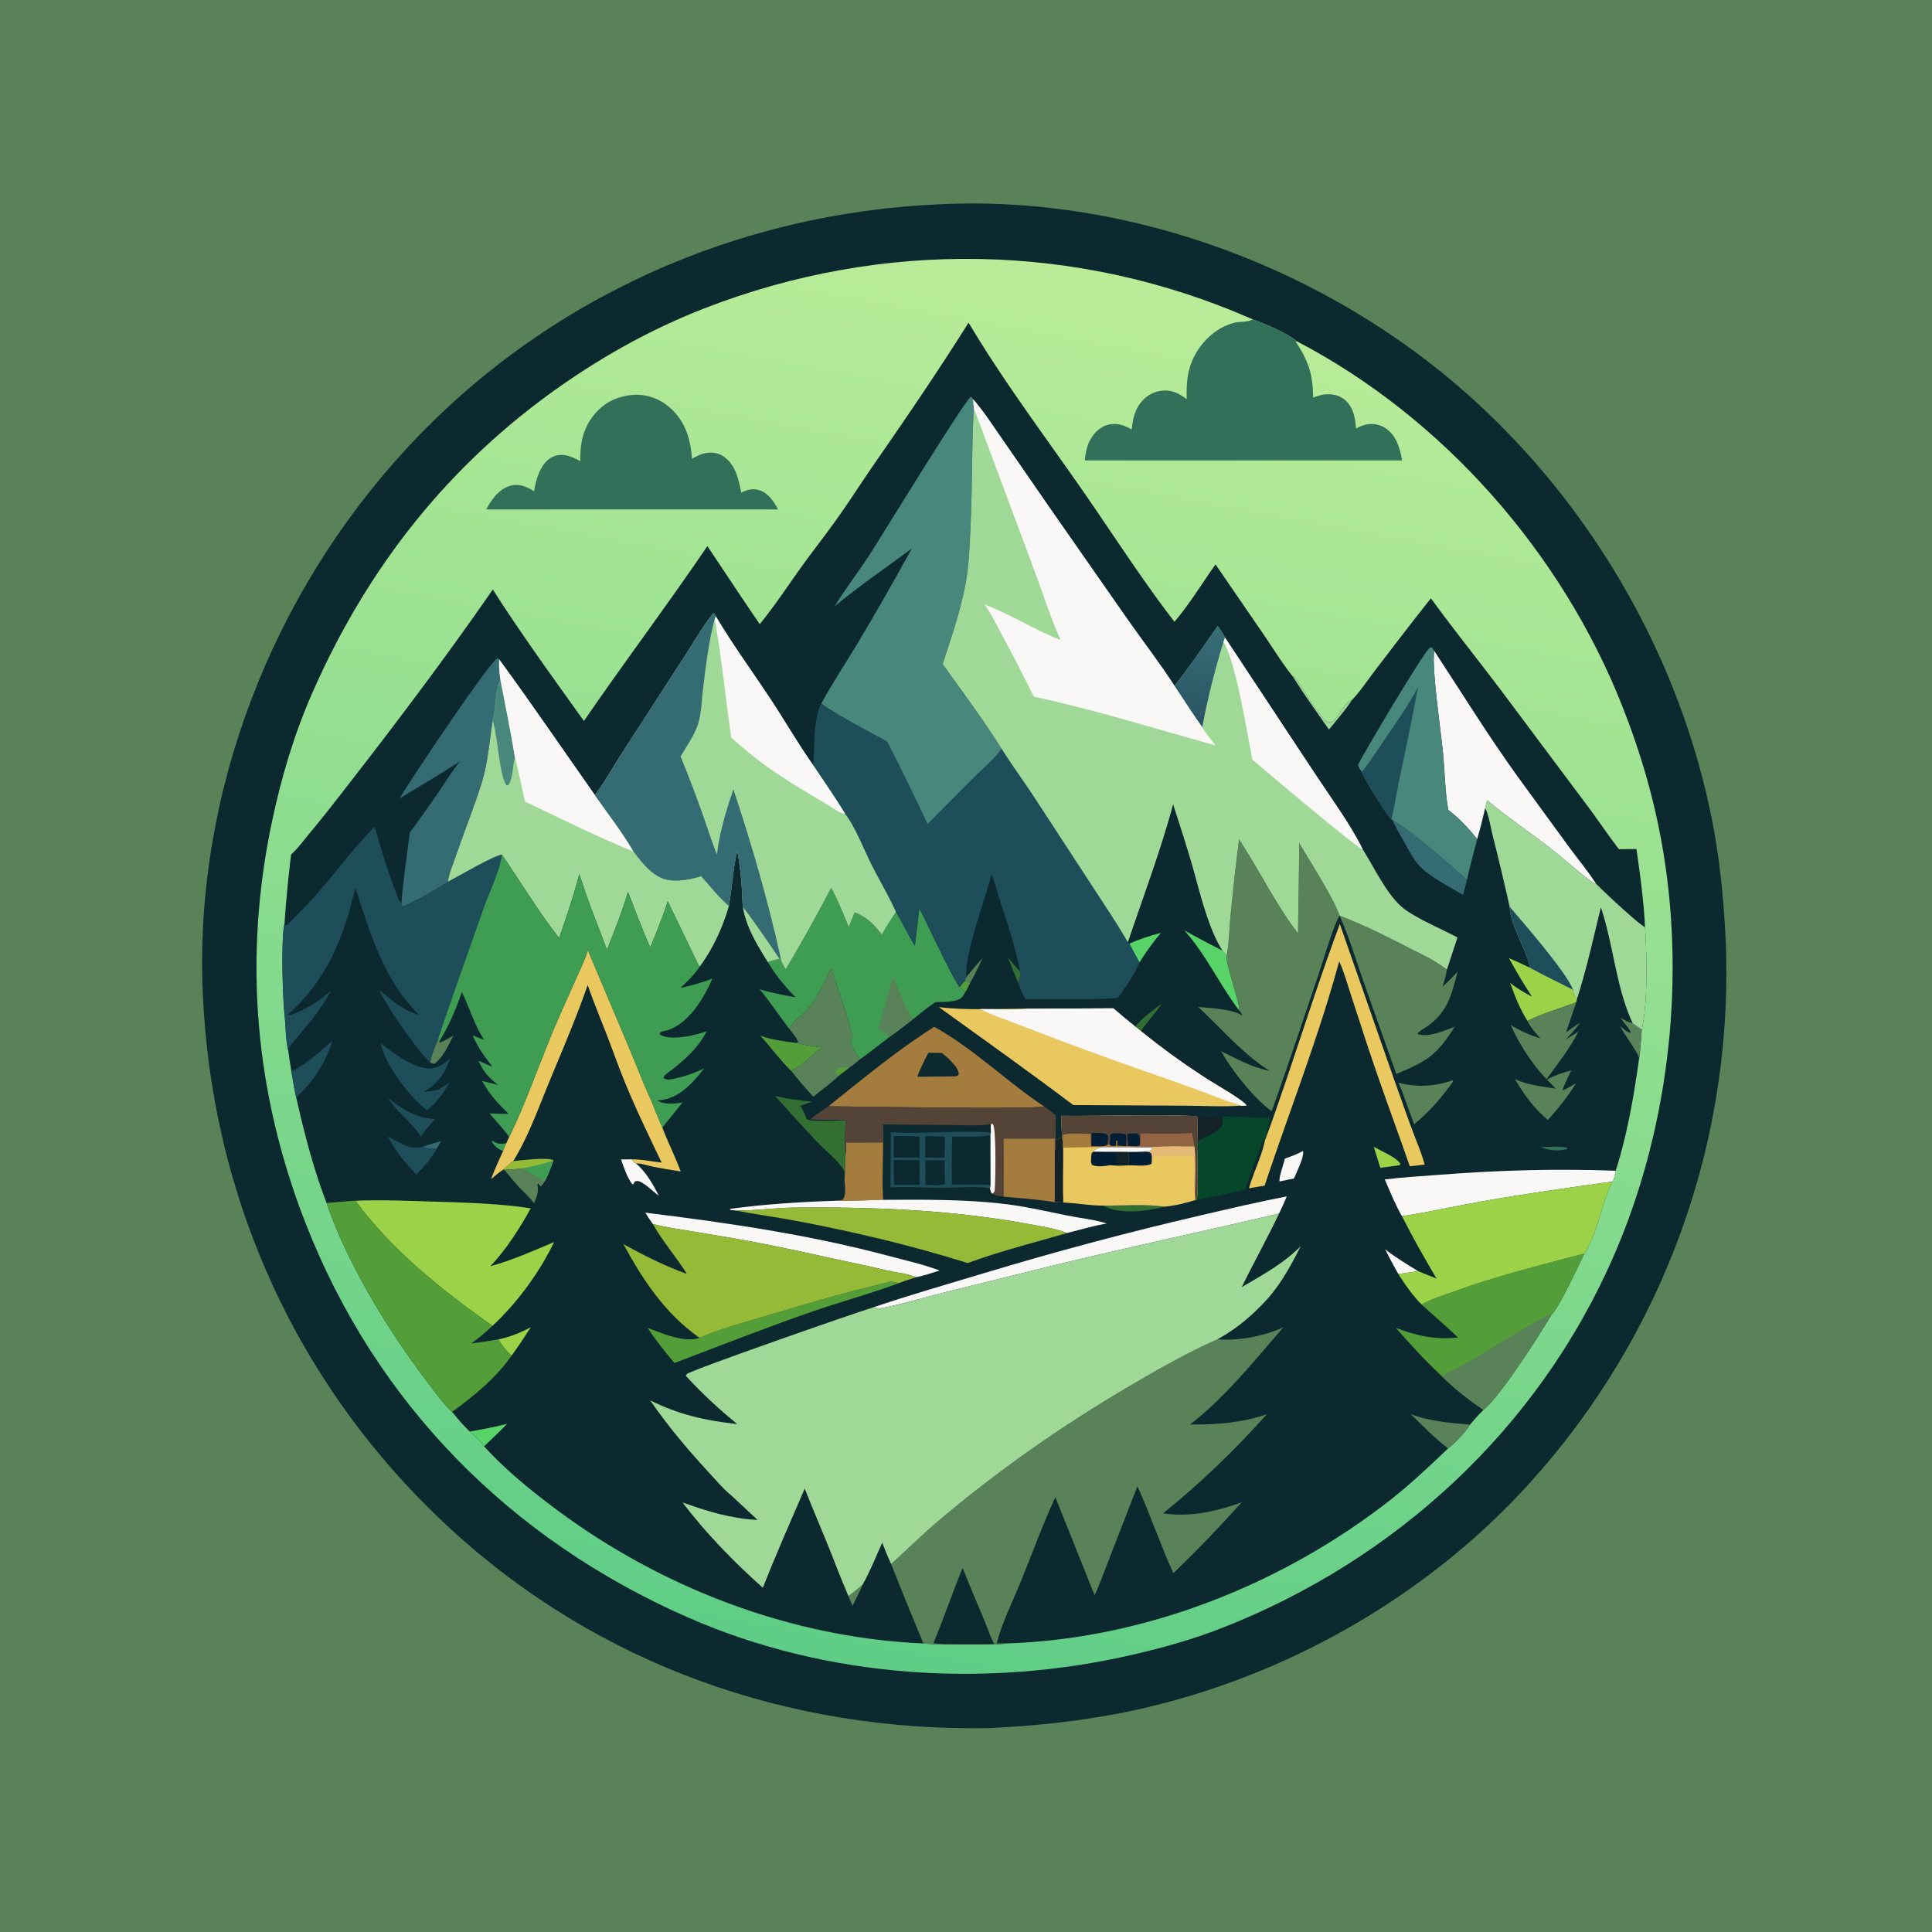 <?xml version="1.0" encoding="UTF-8"?> <svg xmlns="http://www.w3.org/2000/svg" width="1024" height="1024"><path fill="#598258" d="M0 0h1024v1024H0V0Z"></path><path fill="#0C292F" d="M499.242 108.218c101.183-4.623 205.761 35.012 280.671 102.633 64.878 58.565 110.92 138.833 127.682 224.691 3.845 19.695 5.888 39.798 6.895 59.828 5.389 107.153-31.837 211.238-103.759 290.715-54.688 60.432-129.91 103.058-209.464 120.368-25.275 5.499-50.841 8.2-76.642 9.483-106.372 2.002-207.236-33.299-285.935-105.702-80.903-74.432-126.765-175.264-131.246-284.949-4.294-105.12 36.757-210.334 107.856-287.338 73.788-79.918 175.627-125.327 283.942-129.729Z"></path><defs><linearGradient id="a" gradientUnits="userSpaceOnUse" x1="443.218" y1="879.856" x2="579.233" y2="143.581"><stop offset="0" stop-color="#5FCD86"></stop><stop offset="1" stop-color="#BAEC98"></stop></linearGradient></defs><path fill="url(#a)" d="M687.135 180.778c77.696 40.454 140.725 112.31 172.787 193.672 10.056 25.519 17.499 51.355 21.878 78.455 11.427 70.716 2.022 147.577-26.68 213.222-39.92 91.302-115.329 160.688-207.655 196.823-15.16 5.933-30.925 10.321-46.772 13.996-77.807 18.04-162.484 12.61-235.972-19.624C270.7 816.081 199.39 744.25 161.924 648.237c-26.872-68.866-33.071-140.216-17.802-212.607 4.97-23.561 11.792-46.534 21.507-68.615 29.191-66.346 72.218-120.991 131.767-162.621 23.627-16.517 49.082-30.534 75.975-40.977 94.4-36.657 197.902-35.027 290.662 5.879 6.247 2.215 18.364 7.324 23.102 11.482Z"></path><path fill="#33705A" d="M336.295 209.211c7.03-.131 13.388 2.169 18.69 6.789 8.207 7.151 11.041 16.692 11.794 27.212 2.158-1.311 4.399-2.449 6.886-2.979 3.462-.738 6.92-.289 9.877 1.729 6.378 4.353 7.924 12.112 9.35 19.149 3.021-1.534 6.122-2.335 9.461-1.326 4.896 1.48 7.738 6.013 10.058 10.236l-79.161-.007-75.557.001a89.91 89.91 0 0 1 1.498-2.567c2.723-4.506 6.587-8.984 11.959-10.141 4.417-.95 8.287.748 11.928 3.082.571-3.635 1.474-7.307 3.032-10.652 1.618-3.474 4.167-6.795 7.933-8.047 4.916-1.635 9.326.485 13.575 2.768-.313-9.454 1.501-17.96 7.817-25.275 5.594-6.479 12.444-9.325 20.86-9.972ZM664.033 169.296c6.247 2.215 18.364 7.324 23.102 11.482-.298.658-.341.361-.005.883 6.578 10.212 8.759 17.02 8.837 29.089 2.056-.757 4.057-1.491 6.259-1.698 3.837-.361 7.671.376 10.65 2.942 4.394 3.785 5.499 9.627 5.832 15.113 1.654-.837 3.503-1.66 5.317-2.056 3.724-.812 7.552-.068 10.659 2.142 5.548 3.946 7.338 10.523 8.447 16.854l-168.155-.027c.416-4.106 1.09-7.862 3.207-11.497 2.05-3.519 5.226-6.416 9.248-7.41 4.485-1.108 8.561.266 12.416 2.529.493-4.875 1.245-9.213 4.123-13.352 2.679-3.853 6.744-6.547 11.428-7.168 5.327-.706 9.497 1.299 13.562 4.461-.123-7.002.095-13.612 2.84-20.167 3.966-9.469 12.321-17.859 22.49-20.338 2.798-.682 6.69-.373 9.179-1.508.19-.087.376-.183.564-.274Z"></path><path fill="#0C292F" d="M402.693 330.822c8.896-10.912 16.651-23.077 25.028-34.423 5.486-7.43 11.186-14.722 16.501-22.276 6.892-9.796 13.373-19.884 20.194-29.732 16.77-24.214 33.305-48.426 48.946-73.396 17.992 30.244 39.254 58.628 59.38 87.465 16.508 23.653 32.115 48.265 49.747 71.087 7.958-9.316 14.654-20.385 21.763-30.39l25.303 36.841c5.136 7.491 10.025 15.53 15.694 22.611l.8-.157c3.828 5.251 12.989 21.379 17.396 24.184 1.483.219 2.231.379 3.492-.66 3.077-2.537 5.68-9.846 9.473-10.754 4.885-5.181 9.072-11.566 13.421-17.227 9.464-12.32 18.895-24.725 28.587-36.865 13.111 17.962 27.143 35.278 40.432 53.115l42.877 57.34c5.531 7.433 10.696 15.187 16.361 22.51l9.274-.1c1.955 13.78 3.854 27.496 4.545 41.407.959 14.587 1.516 40.428-1.728 54.321-.386 5.051-.657 10.14-1.397 15.153-2.78 19.898-6.295 40.473-12.427 59.645-.402 1.908-.616 4.166-1.793 5.759-5.948 11.989-7.427 26.746-14.786 38.09-3.233 6.491-13.16 28.205-17.323 32.268-6.36 10.797-27.462 43.8-36.21 50.643a119.049 119.049 0 0 0-7.079 7.816c-2.908 4.461-7.511 9.234-11.658 12.617-9.883 9.383-19.747 18.803-30.49 27.209-57.528 45.015-130.576 73.918-203.941 76.136-2.082.399-3.953.613-6.069.319-8.751.295-17.542.101-26.298.067-3.813.25-7.5-.046-11.3-.386l-.788-.034c-70.077-3.228-138.774-29.747-194.686-71.668-13.292-9.966-26.132-20.49-37.365-32.77-2.084-3-4.878-5.353-7.553-7.81-3.394-3.243-6.437-6.83-9.397-10.465-4.656-4.175-8.868-10.283-12.688-15.257-20.475-26.656-43.118-63.584-53.819-95.457-7.021-18.115-11.791-36.916-16.094-55.829-1.083-4.504-1.74-9.204-2.589-13.765l-1.745-11.621c-1.277-5.076-1.204-11.416-1.689-16.668-1.201-9.224-2.116-42.349-.21-50.106.837-12.277 2.021-24.454 3.492-36.669 3.421-3.068 6.336-7.118 9.284-10.644 7.622-9.117 14.869-18.482 22.156-27.864 26.007-33.481 51.331-67.122 75.483-101.98 15.164 23.757 31.908 46.748 48.281 69.692 21.423-31.172 44.172-61.391 65.432-92.689 9.282 13.783 18.353 27.671 27.78 41.367Z"></path><path fill="#3F9D53" d="M266.673 609.985c-.135-.033-.273-.057-.406-.099-2.324-.737-4.643-2.973-5.741-5.111l.456-.156c2.602 1.62 3.897 1.993 6.911 1.365.167-.034.333-.073.499-.11-.559 1.377-1.105 2.757-1.719 4.111Z"></path><path fill="#539E38" d="m511.31 519.953 3.08.591c-.935 1.819-1.79 3.954-2.933 5.632-.583-1.367-1.788-2.082-2.934-2.954l2.787-3.269Z"></path><path fill="#33705A" d="M816.773 607.951c4.369-.017 9.356-.502 13.64.295l.25.802c-4.852 1.107-9.337.986-13.89-1.097Z"></path><path fill="#356B73" d="m233.802 604.778-2.415 4.182c-2.584-.099-4.863-.166-7.274-1.189a275.087 275.087 0 0 1 9.689-2.993Z"></path><path fill="#336F32" d="M534.115 507.312c2.081 2.659 4.175 5.164 6.565 7.553.38 2.206-.225 3.769-1.155 5.769-1.854-4.419-3.616-8.878-5.41-13.322Z"></path><path fill="#598258" d="M512.158 517.845c2.846-3.412 5.668-6.828 8.72-10.059-2.132 4.21-4.09 8.708-6.488 12.758l-3.08-.591.848-2.108ZM449.681 845.905c2.632-1.635 5.064-4.063 7.516-6.001-1.564 3.814-3.466 7.48-5.303 11.167-.776-1.705-1.589-3.398-2.213-5.166Z"></path><path fill="#336F32" d="M601.698 544.112c4.043-5.059 9.267-8.34 14.214-12.384-3.395 5.246-7.829 9.656-11.208 14.789l-3.006-2.405Z"></path><path fill="#A0D897" d="m685.249 358.609.8-.157c3.828 5.251 12.989 21.379 17.396 24.184 1.483.219 2.231.379 3.492-.66 3.077-2.537 5.68-9.846 9.473-10.754-3.482 5.401-8.017 10.441-12.033 15.472-6.503-9.257-13.123-18.496-19.128-28.085Z"></path><path fill="#336F32" d="M584.815 638.997c10.528.065 22.012-.87 32.402.558-.412.111-.823.224-1.236.327-8.638 2.135-23.163 3.956-31.166-.885Z"></path><path fill="#F9F8F6" d="M734.186 662.143c5.433 4.322 11.474 7.903 17.366 11.557-3.443.523-6.987 1.253-10.457 1.477-2.409-4.3-4.784-8.582-6.909-13.034Z"></path><path fill="#598258" d="m232.917 551.871-.038.788c2.596-.904 4.976-2.397 7.372-3.73-2.372 4.743-5.589 11.887-10.093 14.914-1.221-.057-1.161-.139-2.114-.75.755-4.353 2.465-8.28 4.129-12.339l.744 1.117Z"></path><path fill="#9BD247" d="M728.103 607.818c3.966 2.284 11.565 5.326 14.116 8.931l-.356.808c-3.381.599-6.858.923-10.266 1.367l-3.494-11.106Z"></path><path fill="#57D368" d="M268.784 754.66c-3.976 4.135-8.038 8.003-12.215 11.927-2.084-3-4.878-5.353-7.553-7.81 6.573-1.257 13.307-2.377 19.768-4.117Z"></path><path fill="#9BD247" d="M281.338 703.46c-3.273 5.118-6.6 10.139-10.174 15.052-2.923-2.436-5.058-5.432-7.103-8.604 6.09-1.205 11.788-3.573 17.277-6.448Z"></path><path fill="#57D368" d="M598.577 500.158c5.413-2.456 11.003-4.215 16.742-5.738-4.192 4.951-7.87 10.204-11.396 15.644-1.845-3.274-3.663-6.545-5.346-9.906Z"></path><path fill="#598258" d="M858.712 539.335c2.207 1.322 4.096 2.409 6.648 2.986l4.819 3.402c-.386 5.051-.657 10.14-1.397 15.153-1.377-4.338-7.681-12.101-10.156-17.133 1.499 1.26 3.804 3.554 5.819 3.59-1.169-2.686-3.99-5.527-5.733-7.998Z"></path><path fill="#1F4E5B" d="M205.663 581.87c7.074 5.924 15.615 11.154 25.013 11.153l-4.554 5.191c-1.179 1.183-2.076 2.849-3.005 4.241-5.035-7.957-12.84-13.015-17.454-20.585Z"></path><path fill="#F9F8F6" d="m690.468 610.066.215.183c.355 3.713-3.367 10.705-4.852 14.37l-7.59 1.569c-.704-1.523 2.28-9.746 2.804-12.136 3.296-1.175 6.391-2.182 9.423-3.986ZM329.168 614.535l5.793-.055c.756 1.289.737 1.538 2.103 2.071 5.218 4.597 9.103 11.052 12.106 17.254-2.925-2.268-5.655-5.004-8.821-6.929-1.364-.83-2.259-1.155-3.805-.747l-.917 1.603-.618-.183c-2.702-3.735-4.323-8.683-5.841-13.014Z"></path><path fill="#95BA38" d="M272.027 615.409c4.571-.45 17.727-2.107 21.207-.531l.014.295c-1.251 3.796-2.625 7.442-4.544 10.962-.729-.344-.458-.168-.994-.564-3.324-2.45-7.51-3.534-10.561-6.338-3.256.31-6.566.75-9.836.795l-.479-.129c1.593-1.711 3.346-3.075 5.193-4.49Z"></path><path fill="#3F9D53" d="M277.149 619.233c5.472-1.09 10.769-2.4 16.099-4.06-1.251 3.796-2.625 7.442-4.544 10.962-.729-.344-.458-.168-.994-.564-3.324-2.45-7.51-3.534-10.561-6.338Z"></path><path fill="#598258" d="M267.313 620.028c3.27-.045 6.58-.485 9.836-.795 3.051 2.804 7.237 3.888 10.561 6.338.536.396.265.22.994.564-.673 1.04-1.146 1.964-2.17 2.693l-1.289-1.658-.416.792c.865 3.92-.341 6.122-1.727 9.736-2.206-2.884-5.103-5.437-7.594-8.092-2.874-3.065-5.528-6.332-8.195-9.578Z"></path><path fill="#1F4E5B" d="M205.677 602.409c2.186 1.213 4.373 2.451 6.613 3.563 3.796 1.884 7.679 3.227 11.823 1.799 2.411 1.023 4.69 1.09 7.274 1.189-2.916 5.194-6.375 9.604-10.878 13.489-5.801-6.307-10.943-12.325-14.832-20.04ZM154.429 568.004c7.991-4.087 14.906-10.42 21.713-16.217-4.088 12.675-9.839 20.715-19.124 29.982-1.083-4.504-1.74-9.204-2.589-13.765Z"></path><path fill="#598258" d="M747.726 749.518c9.822 3.845 20.998 4.641 31.438 5.579-2.908 4.461-7.511 9.234-11.658 12.617-7.076-5.487-13.401-11.933-19.78-18.196Z"></path><path fill="#539E38" d="M403.022 548.968c6.194 2.193 12.603 2.916 19.074 3.847 4.317 1.121 8.775 1.711 13.192 2.288-4.678 4.174-10.304 9.706-15.912 12.535-5.812-5.635-10.902-12.627-16.354-18.67Z"></path><path fill="#57D368" d="M627.652 493.05c6.673 3.778 13.432 7.32 20.271 10.788a23.444 23.444 0 0 1 2.211 2.89c-.201 5.476 7.694 26.873 6.606 28.801-10.3-13.596-17.713-29.844-29.088-42.479Z"></path><path fill="#598258" d="m769.852 572.607.128.061.151.593c-6.146 8.714-12.393 15.844-20.62 22.657l-2.061-5.73c-2.264-5.361-3.68-11.047-6.233-16.3 9.995 2.454 18.878 2.079 28.635-1.281ZM832.79 567.332c-1.647 3.482-3.445 6.965-4.698 10.61 2.327-.7 5.041-2.642 7.244-3.788-4.441 7.101-9.321 13.24-14.914 19.44-7.206-5.909-12.825-13.618-17.466-21.623 6.879 3.126 14.278 3.896 21.671 5.045l-4.659-4.76c4.165-2.431 8.22-3.613 12.822-4.924Z"></path><path fill="#356B73" d="M738.031 434.639c11.048 6.458 29.509 22.744 39.507 31.655-.629 2.696-1.375 5.369-2.08 8.045-7.266-4.355-18.841-10.12-24.129-16.538-2.726-3.308-4.709-7.33-6.818-11.055-2.249-3.973-4.637-7.927-6.48-12.107Z"></path><path fill="#336F32" d="M410.805 580.891c6.494 1.508 12.962 2.414 19.592 3.018-2.07.833-4.187 1.506-6.306 2.199 1.69 2.227 2.496 4.443 3.405 7.041 2.316 1.643 17.149.69 20.685.608-.137 5.787-.801 12.399-.053 18.116-.093 4.253.028 8.649-.518 12.868-.001-1.437.237-3.562-.51-4.819-2.624-4.418-10.212-10.689-14.165-14.849-7.524-7.92-14.828-16.058-22.13-24.182Z"></path><path fill="#1F4E5B" d="M201.856 552.961c6.49 5.069 15.788 12.194 24.163 13.234 5.32.661 8.645-1.936 12.491-5.107l-.17.488c-2.727 7.636-6.77 13.607-14.251 17.2 2.592-.177 5.094-.579 7.648-1.024 2.255-1.15 4.366-2.499 6.501-3.852-3.236 5.195-6.974 10.95-12.039 14.517-8.96-6.718-22.359-24.34-24.343-35.456Z"></path><path fill="#9BD247" d="M799.767 507.805c3.736 1.598 7.411 3.377 11.104 5.076 7.52 4.208 15.257 7.717 22.875 11.687.128 1.505.642 3.368 1.815 4.424.106.096.233.164.35.246l-.496 2.056c-8.497 3.076-17.721 5.856-25.837 9.801-4.063-6.372-6.616-13.08-9.189-20.158 3.569 2.886 7.544 5.195 11.607 7.303-4.423-6.65-8.407-13.426-12.229-20.435Z"></path><path fill="#A47C3D" d="m448.448 605.489 19.658-.006c-.079 10.037-.672 20.466-.006 30.454-8.166.107-16.698.865-24.829.476 1.096-.131 2.187-.29 3.28-.446 2.303-2.525 1.08-7.888 1.059-11.226.546-4.219.425-8.615.518-12.868.573-1.861.292-4.415.32-6.384Z"></path><path fill="#598258" d="m835.415 531.294-5.315 15.742c2.452-1.696 4.898-3.399 7.399-5.022-2.44 3.274-4.903 6.216-7.807 9.084l6.901-4.338c-4.742 9.391-10.884 16.792-16.879 25.283-7.646-8.009-14.553-18.674-19.014-28.799 5.178 3.273 9.933 5.206 15.721 7.124-2.486-2.804-5.276-5.827-6.843-9.273 8.116-3.945 17.34-6.725 25.837-9.801Z"></path><path fill="#539E38" d="m472.643 679.043 3.693 1.086c-15.045 5.618-30.707 9.788-45.904 15.057-24.6 8.529-48.661 18.028-72.989 27.24-5.003-6.011-9.883-12.005-14.134-18.588 7.49 2.744 19.383 8.103 27.448 5.242 10.675-4.664 22.543-7.844 33.723-11.16 14.152-4.197 28.302-8.476 42.554-12.325 8.508-2.297 17.114-4.214 25.609-6.552Z"></path><path fill="#F9F8F6" d="M468.1 635.937c21.455-.095 43.77-.358 65.084 2.279 10.862 1.344 21.569 3.831 32.285 6.007 6.917 1.405 14.5 2.107 21.162 4.248-7.111 1.267-14.052 3.26-21.04 5.059-6.939-2.709-15.404-3.855-22.733-5.18-40.245-7.27-81.643-8.699-122.486-8.284-10.103.103-20.159 1.732-30.267 1.477l-.687-.022c-.803-.036-1.483-.093-2.276-.253l-.329-.524c18.635-2.54 37.673-3.704 56.458-4.331 8.131.389 16.663-.369 24.829-.476ZM342.046 642.736c43.224 5.301 86.682 11.643 128.804 22.876 9.011 2.403 18.451 4.494 27.169 7.782-4.079 1.322-8.115 2.664-12.324 3.526-2.01-.703-4.107-1.232-6.153-1.827-6.728-.86-13.716-2.847-20.378-4.239-17.218-3.599-34.368-7.588-51.613-11.044-12.879-2.581-25.868-4.696-38.821-6.873-7.569-1.272-15.313-2.299-22.747-4.219-1.368-1.964-2.735-3.909-3.937-5.982Z"></path><path fill="#598258" d="M440.564 513.041c1.551 4.816 12.08 35.047 11.259 37.48l-1.076 1.29c.87 3.537 3.107 6.63 5.096 9.634-1.924 1.538-3.858 3.334-5.958 4.613l-5.298 4.067c-4.018 4.01-9.099 7.538-13.528 11.131-4.016-4.404-8.012-8.921-11.683-13.618 5.608-2.829 11.234-8.361 15.912-12.535-4.417-.577-8.875-1.167-13.192-2.288l.992-.508c-.98-2.56-3.102-4.831-4.754-7.006 2.601-4.943 7.484-7.558 10.843-11.825 4.752-6.034 8.016-13.553 11.387-20.435Z"></path><path fill="#539E38" d="M444.587 570.125c-.573-.307-1.119-.712-1.663-1.07l-.196-.961c.521-.816.835-1.165 1.719-1.626 1.635-.852 3.741-1.099 5.438-.41l-5.298 4.067Z"></path><path fill="#06462A" d="m647.943 592.562.361-.741c8.395-.07 16.821.731 25.251.696-.869 2.647-2.314 5.767-1.845 8.59-.404 1.11-.789 2.222-1.263 3.305l-.778-.446c-3.392 8.721-6.972 17.561-9.609 26.543-8.621 1.921-17.232 3.879-25.909 5.532 1.381-3.392.192-25.003.411-30.884.013-3.618.058-7.204.318-10.813l.326-1.576c.281-.17.539-.385.841-.512 2.393-1.007 9.548-.61 11.896.306Z"></path><path fill="#142228" d="m634.88 594.344.326-1.576c.281-.17.539-.385.841-.512 2.393-1.007 9.548-.61 11.896.306.063 1.965.343 3.665-1.086 5.221-3.011 3.276-8.55 4.74-12.295 7.374.013-3.618.058-7.204.318-10.813Z"></path><path fill="#F9F8F6" d="M463.044 692.863c19.203-6.489 38.775-12.126 58.187-17.974 38.049-11.462 76.064-21.648 114.774-30.627 15.303-3.549 30.566-7.19 46-10.137-1.196 3.079-2.677 6.068-4.067 9.066-39.729 9.349-79.699 17.807-119.354 27.442l-58.399 14.465c-9.496 2.398-18.929 5.244-28.503 7.3-2.507.538-6.296 1.744-8.638.465Z"></path><path fill="#1F4E5B" d="M472.156 600.162c17.602 1.017 35.463-1.127 53.071.053l-.24 1.323.044 26.545-.283 1.729c-6.533-1.247-18.617-.246-25.855-.267-8.918-.027-18.002-.77-26.893-.168l.156-29.215Z"></path><path fill="#0C292F" d="M490.434 602.169c3.446-.043 6.935.194 10.382.316l-.088 11.028c-3.418.09-6.851.043-10.27.062-.052-3.804-.083-7.602-.024-11.406ZM490.481 614.942l10.226.077.056 12.556c-2.496 1.034-7.462.406-10.229.386l-.053-13.019ZM473.682 602.131c4.581-.044 9.107-.039 13.682.257l.081 11.123-13.768.056.005-11.436ZM473.682 614.765l13.702.16.093 13.046-13.561-.009c-.194-4.398-.208-8.795-.234-13.197ZM504.636 602.397c6.44-.1 14.111.574 20.351-.859l.044 26.545c-6.729-.494-13.752-.084-20.518-.145a632.21 632.21 0 0 1 .123-25.541Z"></path><path fill="#F9F8F6" d="M733.973 625.146c9.208-1.18 18.62-1.679 27.879-2.408 31.512-2.484 62.904-3.41 94.503-2.217-.402 1.908-.616 4.166-1.793 5.759-22.694 3.147-45.314 6.31-67.892 10.255-14.556 2.543-29.013 5.867-43.624 8.061-3.552-6.185-6.244-12.915-9.073-19.45Z"></path><path fill="#E8C85F" d="m710.143 489.768 28.78 82.437c3.172 8.849 6.268 17.737 9.538 26.55 2.273 6.123 4.933 12.197 6.645 18.5-2.623.303-5.256.666-7.885.894-7.513-21.483-15.451-42.881-22.611-64.478l-8.846-27.17c-1.854-5.682-3.509-11.546-5.951-17.01-10.958 40.347-26.372 79.28-39.521 118.921L662 629.808c2.326-8.451 6.771-16.899 8.447-25.396.474-1.083.859-2.195 1.263-3.305 13.401-36.894 24.697-74.577 38.433-111.339ZM269.845 602.671c9.022-18.37 15.746-38.321 23.707-57.204 3.674-8.715 7.596-17.335 11.447-25.975 2.315-5.194 4.891-10.42 6.576-15.858l21.841 51.692c3.976 9.405 7.6 19.05 11.908 28.302a324.113 324.113 0 0 0 5.733 14.002c2.989 7.863 6.83 15.412 9.729 23.292-4.879-.818-9.778-1.59-14.629-2.562-2.851-.571-6.215-1.727-9.093-1.809-1.366-.533-1.347-.782-2.103-2.071 5.262-.025 10.495 1.152 15.719 1.704-6.291-13.156-12.714-26.409-18.356-39.853-3.921-9.342-7.274-18.954-10.942-28.401-3.357-8.647-6.892-17.121-9.899-25.903-6.044 17.561-13.425 34.567-20.507 51.725-5.707 13.827-11.044 28.908-18.949 41.657-1.847 1.415-3.6 2.779-5.193 4.49-2.266 1.352-4.441 3.369-6.523 5.015 1.802-5.07 4.201-9.999 6.362-14.929.614-1.354 1.16-2.734 1.719-4.111l1.453-3.203Z"></path><path fill="#95BA38" d="m389.418 641.521.687.022c10.108.255 20.164-1.374 30.267-1.477 40.843-.415 82.241 1.014 122.486 8.284 7.329 1.325 15.794 2.471 22.733 5.18-17.575 5.126-35.484 9.574-52.68 15.912-29.327-9.176-59-16.266-89.174-22.037-11.401-2.18-22.916-3.713-34.319-5.884Z"></path><path fill="#598258" d="M710.01 485.317c12.601 4.801 24.525 10.813 36.517 16.944 6.936 3.546 14.22 6.825 20.348 11.686-.461 3.065-1.427 6.03-2.286 9.001 2.839-2.527 5.436-5.165 8.003-7.968-3.323 12.353-5.171 21.281-16.178 29.07-1.416 1.001-4.366 2.413-5.115 3.902.147.069.287.154.44.208 5.25 1.853 14.356-2.04 19.284-3.959-9.629 15.298-14.492 18.062-30.945 25.04l-17.728-49.898c-3.926-11.285-7.419-23.142-12.34-34.026Z"></path><path fill="#A47C3D" d="M495.199 544.236c21.06 11.681 38.234 29.009 58.229 42.205-3.616 1.605-102.604.061-114.356-.107 18.146-14.464 36.466-29.738 56.127-42.098Z"></path><path fill="#0C292F" d="M492.063 558.025c2.365-.043 4.743.03 7.109.049a36.98 36.98 0 0 1 6.063 5.686c1.44 1.699 3.017 3.476 2.848 5.831-1.076 1.149-1.924.854-3.458.939l-18.447.165c1.64-4.353 3.699-8.57 5.885-12.67Z"></path><path fill="#F9F8F6" d="M767.616 429.308c-1.799-10.029-1.848-20.542-2.834-30.697-1.117-11.498-6.048-44.397-4.63-53.689 14.57 22.252 28.446 44.702 43.982 66.325l28.037 38.449c4.543 6.16 9.567 12.129 13.69 18.57-.813-.078-1.257-.24-1.925-.718-7.791-5.571-14.776-12.211-22.341-18.07-11.057-8.562-22.642-16.276-33.375-25.282-.404 1.354-.705 2.765-1.05 4.137-1.29 5.524-2.646 10.993-4.223 16.444-4.347-5.533-9.716-11.254-15.331-15.469Z"></path><path fill="#544337" d="M429.345 593.256c3.216-2.347 6.421-4.701 9.727-6.922 11.752.168 110.74 1.712 114.356.107a69.858 69.858 0 0 1 6.125 4.752l-.043 12.936c-.09 1.954-.057 4.008-.455 5.925l-.013 27.119c-8.791-1.577-18.116-2.018-27.02-2.948l-.762-.076c-2.095-.195-3.48-.484-5.342-1.498-.934-.788-.946-1.697-1.17-2.839l.283-1.729-.044-26.545.24-1.323c-.146-1.442-.111-2.892-.12-4.341-7.096.951-14.711.466-21.864.41l-35.189-.332c.209 3.204.181 6.323.052 9.531l-19.658.006c-.028 1.969.253 4.523-.32 6.384-.748-5.717-.084-12.329.053-18.116-6.23-.491-12.557-.011-18.836-.501Z"></path><path fill="#F9F8F6" d="m525.107 595.874 1.103-.208c1.911 2.219 1.394 29.31 1.083 33.849-.093 1.355.122 2.018-.988 2.888-.121.094-.258.165-.387.248-.934-.788-.946-1.697-1.17-2.839l.283-1.729-.044-26.545.24-1.323c-.146-1.442-.111-2.892-.12-4.341Z"></path><path fill="#A47C3D" d="m531.984 603.547 27.002.001c-.032 2.166.037 4.339.069 6.506l-.013 27.119c-8.791-1.577-18.116-2.018-27.02-2.948l-.038-30.678Z"></path><path fill="#356B73" d="M211.803 423.177c4.286-7.761 47.639-72.47 51.956-74.466l.802.776c-.156 3.675.084 7.174.667 10.806-2.863 4.333-2.294 15.139-3.982 20.612-.183.594-.143.312-.125.917-1.704 11.011-2.498 22.722-5.857 33.356-4.113 13.02-9.285 25.764-13.698 38.697-1.419 4.158-3.618 9.129-4.148 13.476-7.406 4.86-16.108 9.665-24.195 13.314-.162-.792-.303-1.537-.381-2.344.843-12.286 2.83-24.681 4.318-36.912 5.307-7.301 10.577-14.666 15.669-22.118 3.6-5.267 6.909-10.825 11.004-15.721-10.576 6.705-21.282 13.183-32.03 19.607Z"></path><path fill="#47877C" d="M721.802 409.08c-.903-1.211-1.565-2.176-2.031-3.643 2.877-6.113 34.064-58.605 37.742-61.792.811-.703.421-.532 1.504-.461l1.135 1.738c-1.418 9.292 3.513 42.191 4.63 53.689.986 10.155 1.035 20.668 2.834 30.697 5.615 4.215 10.984 9.936 15.331 15.469-1.812 7.154-3.874 14.302-5.409 21.517-9.998-8.911-28.459-25.197-39.507-31.655l-.569-.472c-3.048-2.992-14.041-20.72-15.66-25.087Z"></path><path fill="#1F4E5B" d="M721.802 409.08c4.655-5.747 8.744-12.202 12.905-18.327 5.876-8.649 12.018-17.285 16.868-26.561-3.204 17.167-6.747 34.236-10.38 51.315-1.308 6.148-2.093 12.629-3.733 18.66-3.048-2.992-14.041-20.72-15.66-25.087Z"></path><path fill="#E8C85F" d="M562.524 591.413c23.734.192 47.743-.879 71.433.125.951.753.767 1.643.923 2.806-.26 3.609-.305 7.195-.318 10.813-.219 5.881.97 27.492-.411 30.884l-.6.024c-5.483 1.651-10.603 3.003-16.334 3.49-10.39-1.428-21.874-.493-32.402-.558-6.984.06-14.208-1.342-21.249-1.626l-4.524-.198.013-27.119c.398-1.917.365-3.971.455-5.925 1.184-.347 2.32-.927 3.45-1.423-.309-3.776-.425-7.504-.436-11.293Z"></path><path fill="#031E34" d="M603.805 610.442c2.133.009 4.425-.382 6.298.662.692 1.437.453 2.929.378 4.476l-.201 1.253c-2.665 1.66-8.843.649-12.035.839l-.029-7.164 5.589-.066Z"></path><path fill="#E6B976" d="M610.585 607.928c7.322-.765 15.145-.333 22.524-.359.812 8.13.337 16.637.237 24.803-1.182-1.717-.528-16.396-.513-19.389-3.995-.018-18.897-.883-21.47.482-.677.359-.695 1.423-.882 2.115.075-1.547.314-3.039-.378-4.476-1.873-1.044-4.165-.653-6.298-.662 1.205-.117 2.411-.258 3.622-.28 1.198-.022 1.813.001 2.87-.69l.288-1.544Z"></path><path fill="#142228" d="M562.96 602.706c.061.753.003 1.514.371 2.183l.141 3.181.049 4.492c-.011 8.241-.292 16.579.045 24.809l-4.524-.198.013-27.119c.398-1.917.365-3.971.455-5.925 1.184-.347 2.32-.927 3.45-1.423Z"></path><path fill="#031E34" d="m584.551 607.925 16.501.039c3.17.004 6.366.092 9.533-.036l-.288 1.544c-1.057.691-1.672.668-2.87.69-1.211.022-2.417.163-3.622.28l-5.589.066.029 7.164-6.388.144-3.594-.222c-2.754.484-6.992 1.042-9.544-.192l-.491-1.601c.046-1.635.135-3.159.442-4.768l1.022-.636.021-.285c.909-1.314 3.33-1.723 4.838-2.187Z"></path><path fill="#142228" d="m591.861 610.46 6.355.048.029 7.164-6.388.144.004-7.356Z"></path><path fill="#F9F8F6" d="m584.551 607.925 16.501.039c3.17.004 6.366.092 9.533-.036l-.288 1.544c-1.057.691-1.672.668-2.87.69-1.211.022-2.417.163-3.622.28l-5.589.066-6.355-.048-3.653.029-8.516-.092.021-.285c.909-1.314 3.33-1.723 4.838-2.187Z"></path><path fill="#544337" d="M562.524 591.413c23.734.192 47.743-.879 71.433.125.951.753.767 1.643.923 2.806-.26 3.609-.305 7.195-.318 10.813-.219 5.881.97 27.492-.411 30.884l-.6.024-.205-3.693c.1-8.166.575-16.673-.237-24.803-7.379.026-15.202-.406-22.524.359-3.167.128-6.363.04-9.533.036l-16.501-.039c-7.025-.104-14.054.108-21.079.145l-.141-3.181c-.368-.669-.31-1.43-.371-2.183-.309-3.776-.425-7.504-.436-11.293Z"></path><path fill="#031E34" d="M597.438 600.954c1.766-.125 4.463-.705 6.005.237.988 1.699.703 4.052.718 5.973-.998.196-1.939.383-2.958.405l-3.22-.152-.545-6.463ZM588.117 606.491l.075-.455c.247-1.557.317-3.015.291-4.589 1.193-1.031 3.303-.796 4.82-.694 1.209.082 2.366.119 3.505.564.354 2.061.135 4.094.008 6.168-1.588-.106-3.182-.166-4.772-.243.151-.838.166-1.668.21-2.517l-.574-.18-.104 2.615c-1.22.453-1.654.311-2.963.115l-.496-.784ZM578.575 600.498c2.635.14 6.175-.429 8.394.983.733 1.634.153 3.645-.117 5.368-1.65 1.104-6.295.638-8.441.666.173-2.327.133-4.684.164-7.017Z"></path><path fill="#A47C3D" d="m563.331 604.889.058-3.458c4.186-1.108 10.3-.388 14.723-.443.037 2.138-.09 4.425.299 6.527 2.146-.028 6.791.438 8.441-.666l1.265-.358.496.784c1.309.196 1.743.338 2.963-.115l.104-2.615.574.18c-.044.849-.059 1.679-.21 2.517 1.59.077 3.184.137 4.772.243l1.167-.068 3.22.152-.151.395-16.501-.039c-7.025-.104-14.054.108-21.079.145l-.141-3.181Z"></path><path fill="#926443" d="M604.563 600.705c9.078.277 18.159.444 27.224-.233l1.322 7.097c-7.379.026-15.202-.406-22.524.359-3.167.128-6.363.04-9.533.036l.151-.395c1.019-.022 1.96-.209 2.958-.405.279-2.174.402-4.268.402-6.459Z"></path><path fill="#9BD247" d="M188.368 636.398c14.351-.541 28.554.071 42.893.533 16.733.54 33.441.95 50.019 3.499-5.677 10.45-13.142 22.089-21.371 30.684 11.757-3.215 22.585-8.109 33.795-12.798-8.032 16.441-19.289 31.91-32.704 44.426-26.51-18.745-53.276-39.935-72.632-66.344Z"></path><path fill="#539E38" d="M753.433 691.384c4.892-2.802 11.096-4.637 16.408-6.58 22.958-8.395 46.353-14.195 69.935-20.434-3.233 6.491-13.16 28.205-17.323 32.268-6.36 10.797-27.462 43.8-36.21 50.643-7.824-5.379-15.346-11.231-22.109-17.906-8.695-8.17-16.541-16.651-24.363-25.64 10.393 4.175 21.801 6.551 33.008 5.146-6.251-6.009-12.987-11.582-19.346-17.497Z"></path><path fill="#598258" d="M764.134 729.375c5.987-3.098 11.963-6.213 17.806-9.576 6.402-3.686 36.163-22.749 40.513-23.161-6.36 10.797-27.462 43.8-36.21 50.643-7.824-5.379-15.346-11.231-22.109-17.906Z"></path><path fill="#539E38" d="M173.112 637.598c5.099-.324 10.137-.986 15.256-1.2 19.356 26.409 46.122 47.599 72.632 66.344-3.5 3.386-7.274 6.421-11.184 9.321 4.757-.663 9.522-1.281 14.245-2.155 2.045 3.172 4.18 6.168 7.103 8.604-8.352 11.878-19.857 21.349-31.545 29.8-4.656-4.175-8.868-10.283-12.688-15.257-20.475-26.656-43.118-63.584-53.819-95.457Z"></path><path fill="#9BD247" d="M743.046 644.596c14.611-2.194 29.068-5.518 43.624-8.061 22.578-3.945 45.198-7.108 67.892-10.255-5.948 11.989-7.427 26.746-14.786 38.09-23.582 6.239-46.977 12.039-69.935 20.434-5.312 1.943-11.516 3.778-16.408 6.58-4.775-4.804-8.729-10.503-12.338-16.207 3.47-.224 7.014-.954 10.457-1.477l9.827 3.972c-6.41-10.907-12.62-21.785-18.333-33.076Z"></path><path fill="#A0D897" d="M787.17 428.333c.345-1.372.646-2.783 1.05-4.137 10.733 9.006 22.318 16.72 33.375 25.282 7.565 5.859 14.55 12.499 22.341 18.07.668.478 1.112.64 1.925.718 3.299 3.617 23.344 22.194 26.046 23.136.959 14.587 1.516 40.428-1.728 54.321l-4.819-3.402c-8.863-18.961-10.137-41.38-16.861-61.413-3.949 16.137-7.522 32.498-12.588 48.33-.117-.082-.244-.15-.35-.246-1.173-1.056-1.687-2.919-1.815-4.424-7.618-3.97-15.355-7.479-22.875-11.687-1.279-8.765-10.315-22-10.711-32.267a1488.307 1488.307 0 0 0-9.064-37.981c-1.129-4.476-1.841-10.207-3.926-14.3Z"></path><path fill="#1F4E5B" d="M800.16 480.614c7.289 8.6 29.914 34.428 33.586 43.954-7.618-3.97-15.355-7.479-22.875-11.687-1.279-8.765-10.315-22-10.711-32.267Z"></path><path fill="#95BA38" d="M345.983 648.718c7.434 1.92 15.178 2.947 22.747 4.219 12.953 2.177 25.942 4.292 38.821 6.873 17.245 3.456 34.395 7.445 51.613 11.044 6.662 1.392 13.65 3.379 20.378 4.239 2.046.595 4.143 1.124 6.153 1.827-3.107 1.043-6.327 1.975-9.359 3.209l-3.693-1.086c-8.495 2.338-17.101 4.255-25.609 6.552-14.252 3.849-28.402 8.128-42.554 12.325-11.18 3.316-23.048 6.496-33.723 11.16-18.211-12.809-29.88-30.44-40.321-49.643 10.894 5.98 21.919 11.568 33.637 15.77-5.713-9.092-12.725-17.054-18.09-26.489Z"></path><path fill="#3F9D53" d="M440.505 470.641c3.713 6.544 6.487 13.912 9.407 20.841.904-2.71 2.01-5.284 3.158-7.895 6.466 2.542 10.23 6.483 14.335 11.842 2.211-4.203 4.875-8.129 7.477-12.096 3.546 5.831 6.369 12.079 10.016 17.848l2.357-19.704c6.797 13.071 13.779 29.554 21.268 41.745 1.146.872 2.351 1.587 2.934 2.954-1.179 2.117-2.022 3.275-4.408 3.978-3.413 1.006-7.694.815-11.243 1.019-4.202 2.802-8.114 6.018-12.073 9.149-4.039 3.164-8.096 6.27-12.262 9.269-5.174 3.996-10.318 8.038-15.628 11.854-1.989-3.004-4.226-6.097-5.096-9.634l1.076-1.29c.821-2.433-9.708-32.664-11.259-37.48-3.371 6.882-6.635 14.401-11.387 20.435-3.359 4.267-8.242 6.882-10.843 11.825-5.334-6.945-10.109-14.265-15.714-21.016 6.235 1.99 12.554 3.116 18.984 4.257-5.507-5.661-10.622-11.814-14.599-18.655 2.016-.739 3.949-1.331 6.055-1.754l.688-.548c.25 2.362 1.508 4.15 2.684 6.157a831.86 831.86 0 0 0 24.073-43.101Z"></path><path fill="#598258" d="M465.621 545.253c2.21-9.212 5.119-18.322 7.846-27.394 3.147 7.655 6.244 15.213 10.266 22.463-4.039 3.164-8.096 6.27-12.262 9.269-1.853-1.568-3.874-2.931-5.85-4.338Z"></path><path fill="#E8C85F" d="M497.63 533.795c14.273 1.833 32.478.808 47.129.851l45.328-.211c3.815 3.297 7.701 6.494 11.611 9.677l3.006 2.405c11.592 9.349 23.717 18.134 36.29 26.119 3.354 2.13 18.16 10.577 19.674 13.249-1.103.215-1.987.223-3.106.135-9.594.706-19.702.051-29.342.02l-59.352-.324c-23.501-17.7-47.375-34.724-71.238-51.921Z"></path><path fill="#F9F8F6" d="m544.759 534.646 45.328-.211c3.815 3.297 7.701 6.494 11.611 9.677l3.006 2.405c11.592 9.349 23.717 18.134 36.29 26.119 3.354 2.13 18.16 10.577 19.674 13.249-1.103.215-1.987.223-3.106.135-.92-.489-.593-.379-1.426-.631-8.821-2.672-17.426-6.42-26.136-9.477-21.604-7.582-43.168-15.068-64.61-23.111l-29.341-11.187c-5.521-2.139-11.317-4.043-16.543-6.837 8.34.002 16.953.721 25.253-.131Z"></path><path fill="#598258" d="M650.134 506.728c1.292-6.799 1.396-14.291 2.061-21.207a1358.07 1358.07 0 0 1 4.519-40.593c10.81 16.242 19.371 34.376 31.305 49.793.062-16.011.591-32.005.527-48.018 5.781 10.072 17.981 28.586 21.464 38.614-3.323 5.376-8.549 23.496-10.914 30.45-8.304 24.406-16.378 48.946-25.1 73.202-9.678-7.14-20.897-21.368-26.759-31.784 8.463 4.062 16.409 8.638 25.752 10.359-13.525-8.169-26.201-22.965-37.919-33.851 6.033.574 18.618 1.179 23.329 4.598.007-.935-1.097-1.996-1.659-2.762 1.088-1.928-6.807-23.325-6.606-28.801Z"></path><path fill="#1F4E5B" d="M198.575 438.183c3.561 12.198 7.267 24.497 11.846 36.354.586 1.516.903 3.098 2.421 3.784.078.807.219 1.552.381 2.344 8.087-3.649 16.789-8.454 24.195-13.314 4.877-2.535 24.771-14.207 28.617-14.376-1.446 9.544-6.643 19.653-9.862 28.827-8.052 22.94-16.322 45.894-24 68.952-1.664 4.059-3.374 7.986-4.129 12.339-6.643-5.792-23.668-30.487-27.021-38.328 6.367 5.009 12.999 11.268 21.094 13.072-18.443-17.718-26.083-43.574-33.711-67.219-6.519 26.576-14.732 47.999-35.431 66.921l.195.74c8.674-2.984 15.33-7.104 22.202-13.208-3.92 8.003-10.185 15.457-15.758 22.368-2.023 2.509-5.71 6-6.93 8.944-1.277-5.076-1.204-11.416-1.689-16.668-1.201-9.224-2.116-42.349-.21-50.106l.408.984c.984-.322.79-.113 1.393-.735 5.789-5.957 11.716-11.664 17.111-18.006 9.486-11.151 18.482-23.368 28.878-33.669Z"></path><path fill="#A0D897" d="M264.561 349.487c17.335 23.682 33.824 47.913 50.716 71.903 6.869 9.802 14.557 19.603 20.544 29.96 4.742 6.206 10.554 13.911 18.792 15.104 5.521.8 11.808-.486 17.092-2.084 4.692 5.255 9.275 11.274 14.662 15.781-3.302 11.362-8.497 22.898-15.677 32.367l-16.754-34.813c-2.756 8.268-5.925 16.427-9.306 24.458-4.284-9.664-8.007-19.627-11.828-29.483-2.971 10.47-7.136 20.595-11.088 30.725-5.027-13.332-10.444-26.638-14.673-40.242-2.918 11.539-6.858 22.802-10.691 34.062-10.935-13.928-20.273-29.627-30.315-44.25-3.846.169-23.74 11.841-28.617 14.376.53-4.347 2.729-9.318 4.148-13.476 4.413-12.933 9.585-25.677 13.698-38.697 3.359-10.634 4.153-22.345 5.857-33.356-.018-.605-.058-.323.125-.917 1.688-5.473 1.119-16.279 3.982-20.612-.583-3.632-.823-7.131-.667-10.806Z"></path><path fill="#47877C" d="M265.228 360.293c2.664 13.794 5.495 27.585 7.744 41.452-1.65 4.601-.7 10.234-3.604 14.39l-.901.134c-3.783-4.992-4.71-26.005-7.052-33.537-.095-.304-.196-.607-.294-.91-.018-.605-.058-.323.125-.917 1.688-5.473 1.119-16.279 3.982-20.612Z"></path><path fill="#F9F8F6" d="M264.561 349.487c17.335 23.682 33.824 47.913 50.716 71.903 6.869 9.802 14.557 19.603 20.544 29.96-19.518-7.928-38.581-17.419-57.574-26.526-1.851-7.662-3.119-15.498-5.275-23.079-2.249-13.867-5.08-27.658-7.744-41.452-.583-3.632-.823-7.131-.667-10.806Z"></path><path fill="#3F9D53" d="M266.035 452.975c10.042 14.623 19.38 30.322 30.315 44.25 3.833-11.26 7.773-22.523 10.691-34.062 4.229 13.604 9.646 26.91 14.673 40.242 3.952-10.13 8.117-20.255 11.088-30.725 3.821 9.856 7.544 19.819 11.828 29.483 3.381-8.031 6.55-16.19 9.306-24.458l16.754 34.813c-2.626 4.196-6.475 7.655-9.998 11.097 5.84-1.239 11.385-2.765 16.926-4.997-4.579 10.283-11.928 23.062-23.168 27.222-1.434.531-3.344.583-4.571 1.445l-.305.824c2.619 2.165 7.849 1.922 11.138 1.62 4.727-.434 9.338-1.687 13.855-3.099-4.543 8.58-10.579 14.155-18.1 20.104-1.492 1.18-4.514 2.91-4.798 4.692 2.015 1.272 4.326.608 6.543.102 5.074-1.16 10.407-2.954 15.061-5.298-6.144 7.706-12.929 15.777-23.424 16.87-.499.052-.998.093-1.497.134 3.824 2.395 9.12 1.774 13.399 1.103l-10.694 13.293a324.113 324.113 0 0 1-5.733-14.002c-4.308-9.252-7.932-18.897-11.908-28.302l-21.841-51.692c-1.685 5.438-4.261 10.664-6.576 15.858-3.851 8.64-7.773 17.26-11.447 25.975-7.961 18.883-14.685 38.834-23.707 57.204-2.907-4.369-7.043-8.469-10.349-12.594 3.379.33 6.696.306 10.087.248-5.789-5.561-10.242-10.425-14.07-17.491 2.76.853 5.606 1.491 8.406 2.2-4.698-3.741-7.915-7.213-10.245-12.846 2.403 1.16 4.863 2.169 7.326 3.193-4.199-5.345-7.754-10.312-10.474-16.578l6.078 2.369c-5.067-7.705-7.766-17.123-11.814-25.402-3.149 9.209-6.83 17.757-11.873 26.101l-.744-1.117c7.678-23.058 15.948-46.012 24-68.952 3.219-9.174 8.416-19.283 9.862-28.827Z"></path><path fill="#47877C" d="M442.405 321.342c5.818-9.577 12.714-18.377 18.784-27.776 6.377-9.874 50.263-81.783 53.505-83.35l1.048 1.364c.112 1.56.199 3.124.402 4.676-1.192 21.791-.771 43.629-1.873 65.437-.428 8.468-.698 16.974-2.104 25.349-2.563 15.266-7.749 30.209-12.534 44.887 10.525 14.801 21.592 29.603 31.247 44.975-3.531 5.232-9.463 10.082-13.957 14.541l-25.339 25.442c-6.883-14.678-14.004-29.33-21.398-43.759-10.082-5.692-26.141-13.698-34.878-20.236 5.743-10.678 12.648-20.967 18.896-31.373 10.022-16.69 19.679-33.651 29.041-50.721-13.642 10.021-27.801 19.749-40.84 30.544Z"></path><path fill="#1F4E5B" d="M430.844 405.366c1.297-2.41-.633-23.505 4.464-32.474 8.737 6.538 24.796 14.544 34.878 20.236 7.394 14.429 14.515 29.081 21.398 43.759l25.339-25.442c4.494-4.459 10.426-9.309 13.957-14.541 5.444 8.507 11.365 16.731 16.957 25.146l32.016 49.047c6.062 9.366 12.367 18.676 17.938 28.341l.786.72c1.683 3.361 3.501 6.632 5.346 9.906-2.68 6.554-7.313 13.255-11.54 18.938-16.273.924-32.758.528-49.056.496-1.473-2.888-2.642-5.839-3.802-8.864.93-2 1.535-3.563 1.155-5.769-2.301-12.327-6.32-24.15-10.177-36.055-1.671-5.155-3.071-10.512-4.958-15.584-3.208 13.402-14.442 42.25-13.387 54.619l-.848 2.108-2.787 3.269c-7.489-12.191-14.471-28.674-21.268-41.745l-2.357 19.704c-3.647-5.769-6.47-12.017-10.016-17.848-3.838-8.491-8.723-16.751-12.945-25.081-3.894-7.684-8.86-20.519-13.965-26.858-5.332-8.844-11.405-17.428-17.128-26.028Z"></path><path fill="#598258" d="M680.224 703.444c-15.519 17.918-30.596 36.906-49.441 51.562 13.761.2 27.577-.921 40.683-5.438-16.925 18.98-35.169 36.534-54.965 52.511 13.714 2.3 28.755-1.106 41.644-5.821-11.729 12.995-23.552 25.469-36.25 37.528-6.901-15.115-12.218-30.937-19.027-46.083l-15.626 40.212c-2.306 5.846-4.369 11.953-7.078 17.607l-20.816-52.002c-6.644 14.391-12.091 29.494-18.073 44.181-4.332 10.635-10.011 21.927-12.925 32.999l.23.381c.313-.036.625-.091.941-.108 1.161-.065 2.388.05 3.554.086-2.082.399-3.953.613-6.069.319-8.751.295-17.542.101-26.298.067-3.813.25-7.5-.046-11.3-.386-5.808-13.994-11.588-28.01-17.088-42.129 8.35-7.4 16.191-15.325 24.72-22.548 31.678-26.827 65.255-50.307 101.025-71.37 15.292-9.005 31.06-18.036 47.315-25.195 10.251 1.184 25.646-1.864 34.844-6.373Z"></path><path fill="#0C292F" d="M510.218 831.021c3.716 9.379 7.628 18.653 11.545 27.948 1.695 4.024 3.117 8.613 5.243 12.409-8.751.295-17.542.101-26.298.067l-5.986-.497c5.529-13.172 10.054-26.734 15.496-39.927Z"></path><path fill="#A0D897" d="M315.277 421.39c4.94-6.392 9.123-14.052 13.504-20.882l33.325-51.57c5.148-7.869 9.983-16.44 15.816-23.786l.775-.068.653 1.496c8.863 14.923 19.072 28.866 28.642 43.327 7.749 11.707 14.793 23.974 22.852 35.459 5.723 8.6 11.796 17.184 17.128 26.028 5.105 6.339 10.071 19.174 13.965 26.858 4.222 8.33 9.107 16.59 12.945 25.081-2.602 3.967-5.266 7.893-7.477 12.096-4.105-5.359-7.869-9.3-14.335-11.842-1.148 2.611-2.254 5.185-3.158 7.895-2.92-6.929-5.694-14.297-9.407-20.841a831.86 831.86 0 0 1-24.073 43.101c-1.176-2.007-2.434-3.795-2.684-6.157l-.688.548c-2.106.423-4.039 1.015-6.055 1.754-5.627-9.012-11.282-18.177-13.161-28.787-.498-2.728-.335-5.846-.538-8.648-.521-7.183-1.108-14.383-2.574-21.444-2.161 9.426-2.747 19.559-4.365 29.143-5.387-4.507-9.97-10.526-14.662-15.781-5.284 1.598-11.571 2.884-17.092 2.084-8.238-1.193-14.05-8.898-18.792-15.104-5.987-10.357-13.675-20.158-20.544-29.96Z"></path><path fill="#F9F8F6" d="M379.35 326.58c8.863 14.923 19.072 28.866 28.642 43.327 7.749 11.707 14.793 23.974 22.852 35.459 5.723 8.6 11.796 17.184 17.128 26.028-2.551-.068-7.672-3.927-10.023-5.292-18.244-10.595-34.863-20.789-50.385-35.267-3.034-20.902-5.052-42.039-8.757-62.821l.543-1.434Z"></path><path fill="#356B73" d="M315.277 421.39c4.94-6.392 9.123-14.052 13.504-20.882l33.325-51.57c5.148-7.869 9.983-16.44 15.816-23.786l.775-.068.653 1.496-.543 1.434c-3.245 12.329-4.674 24.805-6.223 37.427-.733 5.971-.806 13.067-2.729 18.713-1.972 5.79-6.062 11.481-9.111 16.839 4.52 10.862 8.567 21.821 12.489 32.908 2.212 6.252 4.153 12.809 6.774 18.887 1.331-11.51 4.974-23.499 8.707-34.46 9.671 29.107 18.437 59.308 25.034 89.257l-.688.548c-2.106.423-4.039 1.015-6.055 1.754-5.627-9.012-11.282-18.177-13.161-28.787-.498-2.728-.335-5.846-.538-8.648-.521-7.183-1.108-14.383-2.574-21.444-2.161 9.426-2.747 19.559-4.365 29.143-5.387-4.507-9.97-10.526-14.662-15.781-5.284 1.598-11.571 2.884-17.092 2.084-8.238-1.193-14.05-8.898-18.792-15.104-5.987-10.357-13.675-20.158-20.544-29.96Z"></path><path fill="#A0D897" d="M393.844 481.1c1.139.407 17.702 24.584 19.216 27.033-2.106.423-4.039 1.015-6.055 1.754-5.627-9.012-11.282-18.177-13.161-28.787ZM515.742 211.58c5.436 6.202 9.99 13.293 14.7 20.054l25.293 36.618 42.444 60.826c8.048 11.43 16.781 22.704 24.309 34.456 8.003-10.166 15.527-21.085 22.921-31.713 1.42 1.983 2.786 3.89 3.859 6.092l47.531 71.922c8.007 12.168 19.296 27.564 25.509 40.431 6.429 9.977 13.545 25.951 23.341 32.471 8.317 5.535 18.039 9.408 26.835 14.147l-5.609 17.063c-6.128-4.861-13.412-8.14-20.348-11.686-11.992-6.131-23.916-12.143-36.517-16.944-3.483-10.028-15.683-28.542-21.464-38.614.064 16.013-.465 32.007-.527 48.018-11.934-15.417-20.495-33.551-31.305-49.793a1358.07 1358.07 0 0 0-4.519 40.593c-.665 6.916-.769 14.408-2.061 21.207a23.444 23.444 0 0 0-2.211-2.89c-8.117-12.705-12.411-33.017-16.784-47.761-2.958-9.971-6.157-19.861-9.37-29.753-6.643 24.659-15.826 48.906-23.978 73.114-5.571-9.665-11.876-18.975-17.938-28.341l-32.016-49.047c-5.592-8.415-11.513-16.639-16.957-25.146-9.655-15.372-20.722-30.174-31.247-44.975 4.785-14.678 9.971-29.621 12.534-44.887 1.406-8.375 1.676-16.881 2.104-25.349 1.102-21.808.681-43.646 1.873-65.437-.203-1.552-.29-3.116-.402-4.676Z"></path><defs><linearGradient id="b" gradientUnits="userSpaceOnUse" x1="629.954" y1="381.246" x2="639.33" y2="332.318"><stop offset="0" stop-color="#2B5463"></stop><stop offset="1" stop-color="#376E77"></stop></linearGradient></defs><path fill="url(#b)" d="M622.488 363.534c8.003-10.166 15.527-21.085 22.921-31.713 1.42 1.983 2.786 3.89 3.859 6.092l-.792 2.315c-4.451 14.207-8.572 30.584-11.269 45.202-5.121-7.129-9.825-14.605-14.719-21.896Z"></path><path fill="#F9F8F6" d="m648.476 340.228.792-2.315 47.531 71.922c8.007 12.168 19.296 27.564 25.509 40.431-2.677-.454-52.361-42.259-58.565-47.716-2.614-13.405-8.799-52.258-15.267-62.322ZM515.742 211.58c5.436 6.202 9.99 13.293 14.7 20.054l25.293 36.618 42.444 60.826c8.048 11.43 16.781 22.704 24.309 34.456 4.894 7.291 9.598 14.767 14.719 21.896 1.915 3.356 4.742 6.556 7.055 9.676-32.045-8.928-63.769-18.862-96.308-25.881-5.581-11.219-11.256-22.364-17.242-33.374-2.831-5.208-5.423-10.707-8.949-15.488 13.879 5.182 26.469 13.538 40.361 18.83-5.283-11.552-9.1-24.132-13.613-36.049l-32.367-86.888c-.203-1.552-.29-3.116-.402-4.676Z"></path><path fill="#A0D897" d="M463.044 692.863c2.342 1.279 6.131.073 8.638-.465 9.574-2.056 19.007-4.902 28.503-7.3l58.399-14.465c39.655-9.635 79.625-18.093 119.354-27.442-6.246 13.209-13.391 25.916-19.793 39.034 10.857-6.404 22.349-12.607 31.214-21.711-4.754 9.605-10.007 19.183-17.04 27.336-8.047 8.909-16.388 16.147-26.939 21.967-16.255 7.159-32.023 16.19-47.315 25.195-35.77 21.063-69.347 44.543-101.025 71.37-8.529 7.223-16.37 15.148-24.72 22.548-1.762-3.702-3.262-7.458-4.722-11.288-3.338 7.408-6.389 15.2-10.401 22.262-2.452 1.938-4.884 4.366-7.516 6.001-4.038-9.257-7.56-18.77-11.355-28.131-3.9-9.619-8.041-19.129-11.797-28.807-7.553 17.45-15.195 34.882-22.226 52.551-14.831-13.143-30.64-29.33-42.518-45.186 13.145 4.719 25.69 8.572 39.76 9.279l-10.268-9.597-3.661-3.382c-4.284-3.459-8.21-8.181-11.946-12.225-11.262-12.187-21.643-24.537-31.065-38.199 14.732 7.459 29.811 10.887 46.132 12.559-9.817-7.999-18.64-16.207-27.217-25.529.011-.039.013-.082.033-.117.004-.006.578-.893.592-.904 2.89-2.324 89.268-32.472 98.899-35.354Z"></path></svg> 